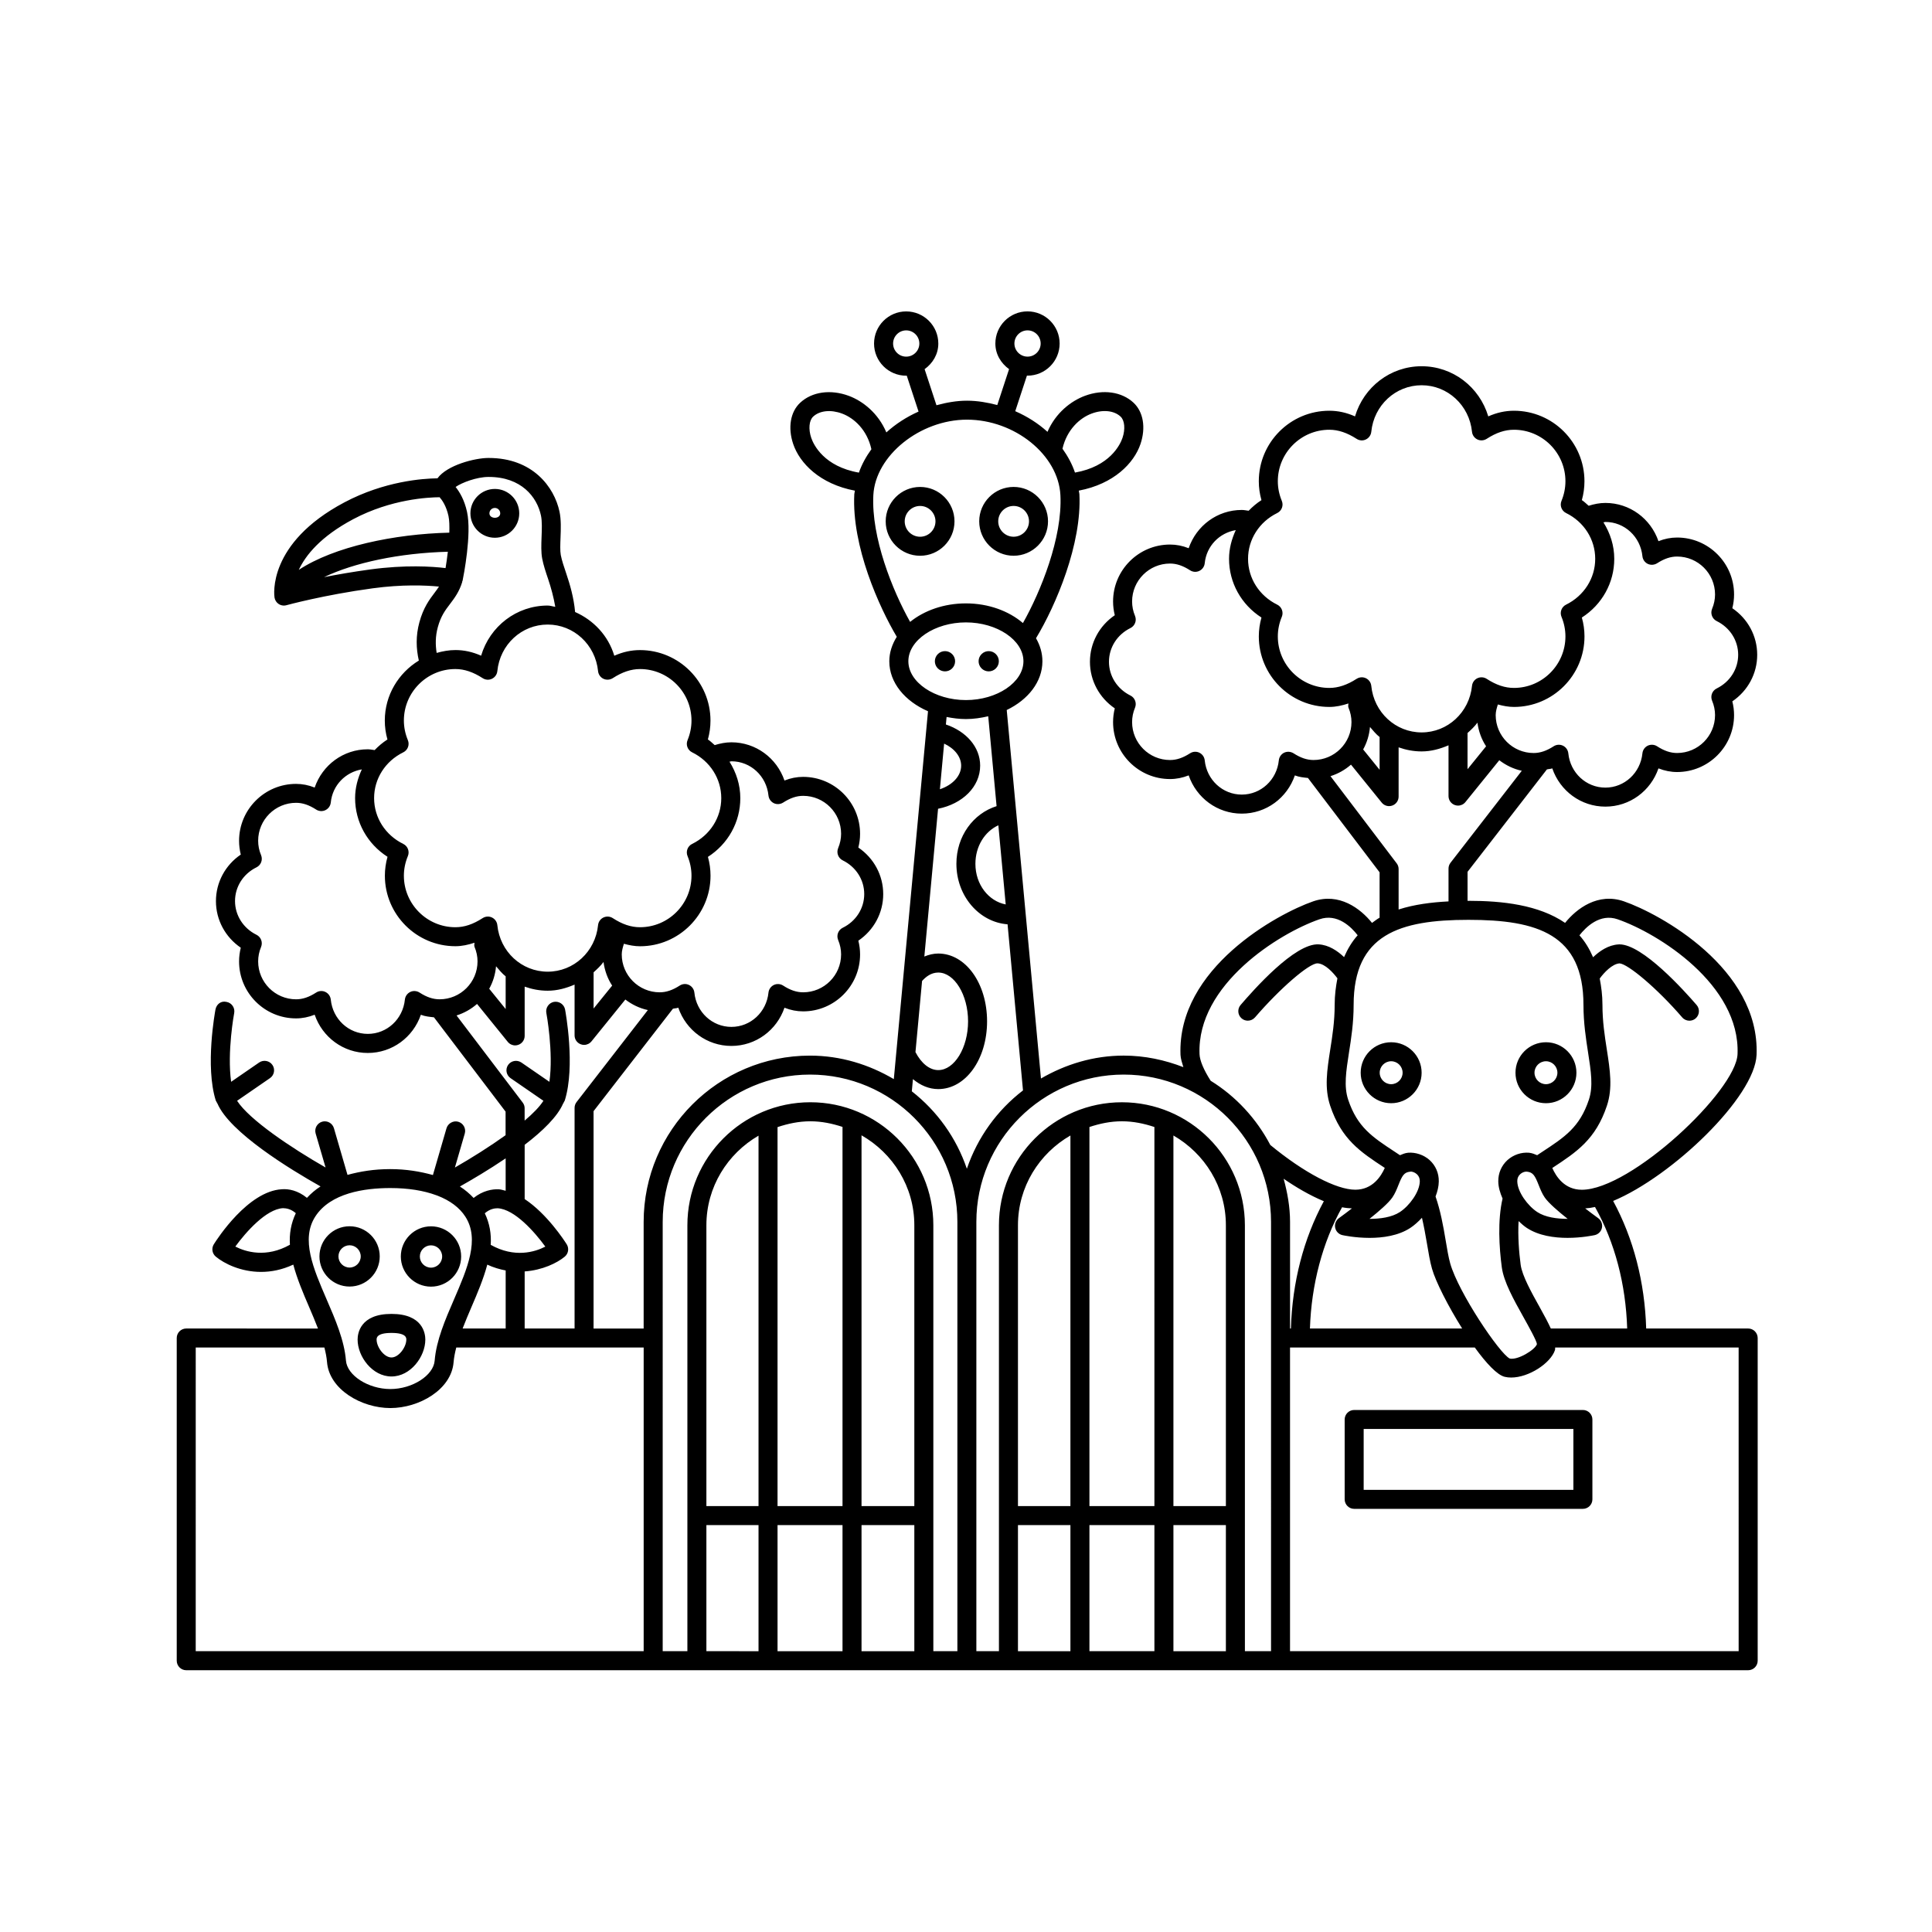 <?xml version="1.0" encoding="UTF-8"?>
<!-- Uploaded to: ICON Repo, www.iconrepo.com, Generator: ICON Repo Mixer Tools -->
<svg fill="#000000" width="800px" height="800px" version="1.1" viewBox="144 144 512 512" xmlns="http://www.w3.org/2000/svg">
 <path d="m238.77 499c0 4.527 3.918 9.781 8.973 9.781 5.059 0 8.973-5.254 8.973-9.781 0-1.594-0.648-6.801-8.973-6.801-8.324 0-8.973 5.207-8.973 6.801zm8.973-1.762c3.938 0 3.938 1.328 3.938 1.762 0 1.988-1.988 4.742-3.938 4.742-1.949 0-3.938-2.754-3.938-4.742 0.004-0.434 0.004-1.762 3.938-1.762zm10.48-12.262c4.41 0 7.988-3.59 7.988-8 0-4.41-3.582-7.988-7.988-7.988-4.41 0-8 3.582-8 7.988 0 4.41 3.594 8 8 8zm0-10.949c1.625 0 2.953 1.328 2.953 2.953 0 1.633-1.328 2.961-2.953 2.961-1.633 0-2.961-1.328-2.961-2.961 0-1.625 1.328-2.953 2.961-2.953zm-21.578 10.922c4.41 0 7.988-3.582 7.988-7.988 0-4.41-3.582-7.988-7.988-7.988-4.41 0-7.988 3.582-7.988 7.988-0.004 4.406 3.578 7.988 7.988 7.988zm0-10.941c1.625 0 2.953 1.328 2.953 2.953s-1.328 2.953-2.953 2.953-2.953-1.328-2.953-2.953 1.328-2.953 2.953-2.953zm175.97-182.73c5.027 0 9.121-4.094 9.121-9.121s-4.094-9.117-9.121-9.117c-5.027 0-9.113 4.09-9.113 9.117s4.086 9.121 9.113 9.121zm0-13.199c2.254 0 4.082 1.832 4.082 4.078 0 2.254-1.832 4.082-4.082 4.082-2.242 0-4.074-1.832-4.074-4.082s1.832-4.078 4.074-4.078zm-24.777 13.203c5.027 0 9.113-4.09 9.113-9.117 0-5.027-4.082-9.121-9.113-9.121-5.027 0-9.121 4.094-9.121 9.121 0 5.027 4.094 9.117 9.121 9.117zm0-13.199c2.242 0 4.074 1.832 4.074 4.082s-1.832 4.078-4.074 4.078c-2.254 0-4.082-1.832-4.082-4.078 0-2.254 1.828-4.082 4.082-4.082zm16.258 43.023c-1.031-1.062-1.004-2.762 0.059-3.793s2.762-1.004 3.793 0.059 1.004 2.762-0.059 3.793c-1.066 1.031-2.762 1.004-3.793-0.059zm-7.738-3.734c1.031 1.062 1.004 2.762-0.059 3.793s-2.762 1.004-3.793-0.059-1.004-2.762 0.059-3.793c1.066-1.031 2.762-1.008 3.793 0.059zm157.34 118.99c4.449 0 8.07-3.621 8.07-8.078s-3.621-8.078-8.07-8.078c-4.457 0-8.078 3.621-8.078 8.078-0.004 4.457 3.617 8.078 8.078 8.078zm0-11.121c1.672 0 3.031 1.367 3.031 3.039s-1.359 3.039-3.031 3.039-3.039-1.367-3.039-3.039c-0.004-1.672 1.363-3.039 3.039-3.039zm-49.102 3.043c0 4.457 3.621 8.078 8.078 8.078 4.449 0 8.07-3.621 8.07-8.078s-3.621-8.078-8.07-8.078c-4.457-0.004-8.078 3.617-8.078 8.078zm8.078-3.043c1.672 0 3.031 1.367 3.031 3.039s-1.359 3.039-3.031 3.039-3.039-1.367-3.039-3.039c-0.004-1.672 1.363-3.039 3.039-3.039zm94.609 70.828h-27.027c-0.367-12.289-3.363-23.852-8.754-33.805 15.707-6.57 37.57-27.562 38.008-38.727 0.895-22.953-25.742-37.418-35.148-40.672-6.859-2.387-12.547 1.902-15.598 5.707-6.988-4.777-16.598-5.848-25.582-5.848-0.086 0-0.18 0.008-0.266 0.008v-7.691l21.027-27.137c0.473-0.133 0.953-0.094 1.426-0.281 2.047 5.973 7.598 10.141 14.07 10.141 6.477 0 12.023-4.168 14.07-10.137 1.645 0.648 3.277 0.969 4.941 0.969 8.324 0 15.094-6.769 15.094-15.09 0-1.219-0.156-2.441-0.461-3.641 4.113-2.793 6.594-7.352 6.594-12.34 0-4.988-2.481-9.551-6.594-12.344 0.305-1.199 0.461-2.414 0.461-3.637 0-8.324-6.769-15.094-15.094-15.094-1.664 0-3.297 0.32-4.941 0.969-2.047-5.969-7.598-10.137-14.07-10.137-1.531 0-2.996 0.301-4.426 0.75-0.602-0.5-1.133-1.066-1.805-1.5 0.453-1.629 0.688-3.301 0.688-4.992 0-10.309-8.383-18.691-18.688-18.691-2.293 0-4.535 0.492-6.801 1.496-2.332-7.785-9.387-13.289-17.664-13.289-8.277 0-15.332 5.504-17.652 13.289-2.262-1.004-4.508-1.496-6.801-1.496-10.312 0-18.695 8.383-18.695 18.691 0 1.684 0.234 3.356 0.699 5-1.262 0.809-2.383 1.77-3.394 2.812-0.609-0.074-1.203-0.211-1.82-0.211-6.477 0-12.023 4.168-14.07 10.141-1.645-0.656-3.277-0.973-4.941-0.973-8.324 0-15.094 6.769-15.094 15.09 0 1.227 0.156 2.445 0.453 3.641-4.102 2.793-6.582 7.352-6.582 12.34 0 4.984 2.481 9.543 6.582 12.344-0.297 1.191-0.453 2.41-0.453 3.637 0 8.324 6.769 15.094 15.094 15.094 1.664 0 3.297-0.32 4.941-0.973 2.047 5.969 7.598 10.137 14.07 10.137 6.477 0 12.023-4.168 14.07-10.129 1.152 0.457 2.312 0.547 3.469 0.68l18.988 25.004v12.02c-0.719 0.391-1.34 0.922-2.012 1.383-3.043-3.801-8.699-8.098-15.594-5.711-9.398 3.258-36.043 17.711-35.16 40.672 0.039 0.98 0.41 2.129 0.762 3.266-4.926-1.906-10.227-3.059-15.816-3.059-8.016 0-15.438 2.312-21.922 6.07l-9.074-97.656c5.664-2.723 9.457-7.481 9.457-12.918 0-2.172-0.617-4.231-1.699-6.102 5.285-8.73 12.184-25.016 11.5-38.191-0.016-0.316-0.129-0.613-0.16-0.926 9.301-1.762 14.629-7.281 16.348-12.348 1.465-4.336 0.758-8.531-1.852-10.961-3.121-2.902-8.039-3.609-12.871-1.82-3.695 1.375-7.754 4.519-9.922 9.547-2.465-2.238-5.356-4.078-8.543-5.469l3.102-9.449c0.051 0 0.094 0.031 0.148 0.031 4.695 0 8.512-3.824 8.512-8.516 0-4.699-3.816-8.52-8.512-8.52-4.703 0-8.52 3.824-8.52 8.52 0 2.84 1.488 5.238 3.633 6.785l-3.125 9.516c-2.594-0.676-5.262-1.152-8.035-1.152-2.773 0-5.465 0.496-8.082 1.207l-3.141-9.562c2.144-1.547 3.633-3.945 3.633-6.785 0-4.699-3.816-8.52-8.52-8.52-4.695 0-8.512 3.824-8.512 8.52 0 4.695 3.816 8.516 8.512 8.516 0.051 0 0.094-0.027 0.148-0.031l3.133 9.539c-3.172 1.414-6.059 3.277-8.531 5.523-2.152-5.106-6.231-8.309-9.961-9.695-4.82-1.777-9.742-1.094-12.871 1.824-2.609 2.426-3.316 6.621-1.852 10.953 1.719 5.074 7.047 10.594 16.352 12.355-0.031 0.312-0.145 0.609-0.164 0.926-0.715 13.852 6.629 30.012 11.258 37.797-1.234 1.98-1.98 4.164-1.98 6.492 0 5.68 4.16 10.594 10.254 13.242l-9.059 97.488c-6.547-3.859-14.078-6.227-22.215-6.227-24.305 0-44.082 19.777-44.082 44.082v28.242h-13.273v-57.605l21.027-27.141c0.473-0.133 0.953-0.094 1.426-0.281 2.047 5.965 7.598 10.137 14.07 10.137 6.477 0 12.023-4.164 14.07-10.125 1.645 0.648 3.277 0.965 4.941 0.965 8.324 0 15.094-6.769 15.094-15.09 0-1.219-0.156-2.441-0.461-3.641 4.113-2.793 6.594-7.352 6.594-12.34s-2.481-9.551-6.594-12.344c0.305-1.199 0.461-2.414 0.461-3.637 0-8.324-6.769-15.094-15.094-15.094-1.664 0-3.297 0.32-4.941 0.969-2.047-5.965-7.598-10.129-14.07-10.129-1.527 0-3 0.301-4.422 0.746-0.602-0.5-1.133-1.07-1.805-1.5 0.453-1.629 0.688-3.301 0.688-4.992 0-10.309-8.383-18.691-18.688-18.691-2.293 0-4.535 0.492-6.801 1.496-1.598-5.32-5.492-9.426-10.387-11.586-0.34-3.793-1.348-7.254-2.375-10.289-0.582-1.73-1.133-3.332-1.418-4.793-0.207-1.094-0.137-2.887-0.07-4.625 0.09-2.336 0.176-4.758-0.266-6.863-1.387-6.59-7.144-14.254-18.754-14.254h-0.168c-3.535 0.02-10.871 1.883-13.426 5.394-3.852 0.047-14.031 0.734-24.676 6.379-20.457 10.855-18.598 24.625-18.508 25.211 0.109 0.707 0.523 1.34 1.121 1.73 0.414 0.266 0.887 0.402 1.367 0.402 0.227 0 0.453-0.031 0.668-0.094 0.098-0.023 9.93-2.723 22.848-4.477 7.867-1.07 14.059-0.805 17.582-0.461-0.348 0.52-0.699 1.027-1.121 1.578-1.418 1.871-3.019 3.996-4.074 7.883-0.973 3.57-0.879 6.938-0.145 10.145-5.383 3.285-9.02 9.16-9.02 15.914 0 1.684 0.234 3.356 0.699 5-1.262 0.809-2.383 1.77-3.394 2.812-0.609-0.074-1.203-0.211-1.82-0.211-6.477 0-12.023 4.168-14.07 10.141-1.645-0.656-3.277-0.973-4.941-0.973-8.324 0-15.094 6.769-15.094 15.09 0 1.23 0.156 2.445 0.453 3.641-4.102 2.793-6.582 7.356-6.582 12.34s2.481 9.543 6.582 12.344c-0.297 1.195-0.453 2.41-0.453 3.641 0 8.32 6.769 15.09 15.094 15.09 1.664 0 3.297-0.324 4.941-0.973 2.047 5.965 7.598 10.137 14.07 10.137 6.477 0 12.023-4.164 14.07-10.125 1.156 0.457 2.312 0.543 3.469 0.676l18.984 24.996v6.246c-4.215 3.019-9.027 6.047-13.43 8.57l2.617-9.012c0.383-1.328-0.383-2.727-1.723-3.121-1.258-0.383-2.727 0.383-3.121 1.723l-3.598 12.395c-3.375-0.934-7.066-1.57-11.32-1.57-4.289 0-7.965 0.617-11.316 1.531l-3.602-12.383c-0.395-1.328-1.801-2.106-3.129-1.711s-2.098 1.789-1.711 3.129l2.629 9.004c-9.176-5.25-20.211-12.664-23.449-17.676l8.711-6c1.152-0.789 1.438-2.363 0.648-3.504-0.789-1.141-2.363-1.418-3.504-0.648l-7.434 5.121c-1.102-7.883 0.785-18.117 0.812-18.227 0.254-1.367-0.648-2.688-2.008-2.941-1.516-0.375-2.688 0.648-2.953 1.996-0.109 0.609-2.785 15.008 0.078 24.137 0.051 0.168 0.227 0.355 0.293 0.523 0.027 0.047 0 0.102 0.031 0.145 0.027 0.039 0.07 0.051 0.102 0.086 3.231 7.68 19.336 17.508 27.336 22.004-1.367 0.879-2.551 1.902-3.602 3.031-2.426-1.977-4.867-2.422-6.664-2.277-8.953 0.5-17.113 13.145-18.016 14.582-0.668 1.074-0.441 2.469 0.531 3.277 2.234 1.852 6.633 4.043 11.996 4.043 2.656 0 5.551-0.543 8.535-1.934 0.992 3.727 2.582 7.5 4.188 11.223 0.82 1.895 1.621 3.812 2.356 5.719l-34.914-0.008c-1.387 0-2.519 1.133-2.519 2.519v85.52c0 1.387 1.133 2.519 2.519 2.519h413.93c1.387 0 2.519-1.133 2.519-2.519v-85.52c-0.004-1.387-1.133-2.519-2.523-2.519zm-190.97-264.52c1.918 0 3.473 1.566 3.473 3.484s-1.555 3.477-3.473 3.477c-1.918 0-3.484-1.559-3.484-3.477s1.562-3.484 3.484-3.484zm-35.633 3.488c0-1.918 1.555-3.484 3.473-3.484s3.484 1.566 3.484 3.484c0 1.918-1.566 3.477-3.484 3.477-1.918 0.004-3.473-1.559-3.473-3.477zm194.54 261.03h-20.238c-0.719-1.566-1.648-3.328-2.91-5.578-2.195-3.938-4.684-8.402-5.078-11.297-0.449-3.348-0.773-7.59-0.551-11.582 0.711 0.664 1.438 1.316 2.176 1.801 3.168 2.078 7.293 2.637 10.793 2.637 3.856 0 6.957-0.68 7.203-0.727 0.965-0.215 1.723-0.984 1.918-1.957 0.195-0.973-0.195-1.969-1.004-2.547-1.035-0.746-2.227-1.645-3.434-2.574 0.828-0.055 1.688-0.168 2.598-0.375 5.262 9.383 8.152 20.43 8.527 32.199zm-23.445-37.992c0.434 1.094 0.875 2.215 1.586 3.258 1.004 1.465 3.602 3.711 6.082 5.676h-0.031c-2.824 0-5.902-0.414-8.031-1.812-2.527-1.664-5.254-5.332-5.285-8.168-0.012-0.758 0.254-1.387 0.789-1.871 0.461-0.422 1.074-0.668 1.613-0.668 0.059 0 0.117 0 0.168 0.012 1.625 0.172 2.117 1.066 3.109 3.574zm20.93-70.449c10.676 3.695 32.492 17.293 31.762 35.715-0.375 9.762-28.289 35.957-41.27 35.957-4.578 0-6.832-3.519-7.824-5.773l0.078-0.051c6.375-4.191 11.406-7.5 14.395-16.441 1.566-4.703 0.828-9.426-0.02-14.887-0.57-3.672-1.16-7.469-1.16-11.828 0-2.606-0.316-4.852-0.723-6.996 1.137-1.57 3.328-3.906 5.269-4.016 2.242 0.176 9.918 6.574 16.59 14.316 0.5 0.582 1.199 0.875 1.91 0.875 0.582 0 1.172-0.195 1.645-0.609 1.055-0.906 1.172-2.5 0.266-3.551-3.277-3.797-14.309-16.07-20.449-16.07-0.078 0-0.168 0.004-0.246 0.012-2.699 0.152-5.035 1.758-6.746 3.402-0.969-2.231-2.156-4.191-3.613-5.809 1.695-2.172 5.418-5.898 10.137-4.246zm-9.07 22.688c0 4.742 0.648 8.914 1.219 12.605 0.777 5.008 1.398 8.973 0.215 12.516-2.43 7.293-6.387 9.891-12.379 13.824l-1.332 0.883c-0.66-0.273-1.301-0.566-2.16-0.656-2.016-0.168-4.133 0.531-5.707 1.949-1.594 1.457-2.461 3.465-2.43 5.656 0.016 1.535 0.492 3.059 1.133 4.539-1.348 5.812-0.891 13.039-0.199 18.23 0.523 3.848 3.141 8.543 5.676 13.078 1.426 2.559 3.582 6.414 3.633 7.273-0.5 1.516-5.106 4.309-7.211 3.816-2.695-1.32-13.57-17.465-15.766-25.191-0.473-1.672-0.828-3.856-1.23-6.238-0.613-3.731-1.383-7.856-2.66-11.512 0.504-1.309 0.844-2.652 0.859-3.996 0.031-2.195-0.836-4.203-2.43-5.656-1.586-1.426-3.777-2.106-5.707-1.949-0.855 0.09-1.492 0.383-2.152 0.656l-1.344-0.891c-5.992-3.938-9.949-6.535-12.379-13.816-1.18-3.543-0.562-7.5 0.215-12.516 0.582-3.68 1.23-7.852 1.23-12.605 0-18.715 12.172-22.547 30.445-22.547 18.289-0.004 30.461 3.832 30.461 22.547zm-79.453 46.07c3.191 2.195 6.902 4.402 10.648 5.949-5.367 9.934-8.363 21.461-8.727 33.734h-0.227v-28.242c0-3.981-0.699-7.769-1.695-11.441zm15.484 7.551c0.895 0.191 1.75 0.246 2.609 0.301-1.211 0.934-2.406 1.836-3.445 2.582-0.797 0.582-1.191 1.586-0.992 2.547 0.195 0.973 0.953 1.742 1.918 1.957 0.246 0.051 3.344 0.727 7.203 0.727 3.492 0 7.617-0.562 10.785-2.637 1.062-0.695 2.106-1.641 3.09-2.695 0.512 2.238 0.941 4.531 1.301 6.707 0.434 2.59 0.836 4.969 1.359 6.789 0.969 3.434 4.262 9.91 7.992 15.852l-40.34 0.004c0.379-11.633 3.34-22.863 8.52-32.133zm15.32 1.266c-2.137 1.398-5.215 1.812-8.039 1.812h-0.02c2.469-1.969 5.066-4.211 6.07-5.688 0.707-1.035 1.16-2.164 1.594-3.258 0.992-2.5 1.484-3.394 3.102-3.562 0.5-0.109 1.27 0.195 1.781 0.66 0.531 0.48 0.797 1.113 0.789 1.871-0.035 2.832-2.758 6.512-5.277 8.164zm64.273-173.79c0.09 0.875 0.629 1.637 1.418 2.023 0.777 0.359 1.711 0.309 2.461-0.156 1.891-1.219 3.57-1.789 5.312-1.789 5.551 0 10.055 4.512 10.055 10.055 0 1.277-0.266 2.562-0.789 3.816-0.5 1.23 0.031 2.641 1.219 3.227 3.512 1.723 5.699 5.144 5.699 8.934 0 3.785-2.184 7.207-5.699 8.93-1.191 0.586-1.723 1.996-1.219 3.227 0.523 1.254 0.789 2.543 0.789 3.824 0 5.543-4.508 10.051-10.055 10.051-1.742 0-3.426-0.57-5.312-1.789-0.738-0.473-1.672-0.523-2.461-0.156-0.789 0.383-1.328 1.145-1.418 2.023-0.523 5.18-4.742 9.094-9.82 9.094s-9.301-3.91-9.82-9.094c-0.09-0.875-0.629-1.637-1.418-2.016-0.789-0.383-1.723-0.324-2.461 0.152-1.891 1.219-3.582 1.789-5.312 1.789-5.551 0-10.055-4.508-10.055-10.051 0-0.957 0.289-1.887 0.574-2.816 1.414 0.391 2.832 0.656 4.269 0.656 10.301 0 18.688-8.383 18.688-18.691 0-1.691-0.234-3.367-0.699-5 5.352-3.434 8.59-9.215 8.59-15.559 0-3.516-1.074-6.805-2.867-9.668 0.18-0.008 0.336-0.105 0.516-0.105 5.074-0.004 9.297 3.91 9.816 9.09zm-46.348 46.844c0.938-0.852 1.871-1.711 2.625-2.742 0.309 2.285 1.078 4.418 2.293 6.262l-4.918 6.074zm-50.43-58.297c1.191-0.586 1.723-1.996 1.211-3.227-0.699-1.691-1.055-3.438-1.055-5.191 0-7.527 6.129-13.652 13.656-13.652 2.352 0 4.715 0.793 7.231 2.414 0.738 0.48 1.691 0.543 2.461 0.152 0.789-0.379 1.328-1.145 1.418-2.016 0.699-7.035 6.434-12.344 13.344-12.344 6.898 0 12.645 5.309 13.352 12.348 0.09 0.871 0.629 1.633 1.418 2.012 0.777 0.379 1.711 0.32 2.461-0.152 2.547-1.648 4.852-2.414 7.231-2.414 7.527 0 13.648 6.125 13.648 13.652 0 1.766-0.355 3.512-1.043 5.191-0.512 1.23 0.02 2.641 1.211 3.227 4.762 2.336 7.723 6.988 7.723 12.137 0 5.144-2.961 9.797-7.723 12.145-1.191 0.586-1.723 1.996-1.211 3.223 0.688 1.676 1.043 3.426 1.043 5.191 0 7.527-6.121 13.652-13.648 13.652-2.383 0-4.684-0.766-7.231-2.414-0.727-0.473-1.664-0.527-2.461-0.152-0.789 0.379-1.328 1.141-1.418 2.012-0.707 7.039-6.453 12.344-13.352 12.344-6.906 0-12.645-5.305-13.344-12.34-0.09-0.871-0.629-1.637-1.418-2.016-0.344-0.168-0.719-0.25-1.094-0.25-0.473 0-0.953 0.137-1.367 0.402-2.519 1.625-4.879 2.414-7.231 2.414-7.527 0-13.656-6.125-13.656-13.652 0-1.75 0.355-3.5 1.055-5.191 0.512-1.227-0.02-2.637-1.211-3.223-4.773-2.348-7.734-7-7.734-12.145 0-5.144 2.965-9.801 7.734-12.137zm24.578 56.695c0.812 0.934 1.578 1.914 2.551 2.668v8.676l-4.359-5.387c0.996-1.797 1.621-3.805 1.809-5.957zm-20.277 6.969c-0.738-0.461-1.672-0.523-2.461-0.156-0.789 0.383-1.328 1.145-1.418 2.023-0.523 5.18-4.742 9.086-9.82 9.086s-9.301-3.906-9.82-9.086c-0.09-0.875-0.629-1.637-1.418-2.016-0.789-0.383-1.723-0.324-2.461 0.152-1.891 1.219-3.582 1.789-5.312 1.789-5.551 0-10.055-4.512-10.055-10.055 0-1.293 0.254-2.578 0.777-3.816 0.5-1.23-0.031-2.637-1.219-3.223-3.504-1.73-5.688-5.156-5.688-8.941 0-3.785 2.176-7.207 5.688-8.934 1.191-0.586 1.723-1.992 1.219-3.219-0.523-1.25-0.777-2.535-0.777-3.828 0-5.543 4.508-10.051 10.055-10.051 1.73 0 3.426 0.57 5.312 1.789 0.746 0.488 1.684 0.535 2.461 0.152 0.789-0.379 1.328-1.141 1.418-2.016 0.465-4.609 3.91-8.047 8.23-8.785-1.086 2.359-1.785 4.91-1.785 7.609 0 6.336 3.238 12.121 8.59 15.559-0.461 1.645-0.699 3.316-0.699 5 0 10.309 8.383 18.691 18.695 18.691 1.703 0 3.379-0.367 5.055-0.918-0.023 0.375-0.137 0.742 0.016 1.113 0.523 1.254 0.789 2.539 0.789 3.816 0 5.543-4.508 10.055-10.055 10.055-1.742 0-3.426-0.57-5.316-1.793zm27.355 29.172-17.543-23.102c2.031-0.641 3.867-1.68 5.43-3.055l8.145 10.059c0.492 0.605 1.211 0.934 1.957 0.934 0.285 0 0.562-0.051 0.836-0.145 1.012-0.359 1.684-1.309 1.684-2.375v-13.055c1.918 0.68 3.961 1.078 6.102 1.078 2.555 0 4.906-0.672 7.125-1.621v13.461c0 1.066 0.668 2.016 1.684 2.375 0.277 0.094 0.551 0.145 0.836 0.145 0.746 0 1.465-0.328 1.957-0.934l8.977-11.09c1.742 1.328 3.75 2.324 5.965 2.793l-18.887 24.375c-0.344 0.441-0.531 0.984-0.531 1.543v8.699c-4.539 0.234-9.082 0.812-13.227 2.144v-10.703c0.004-0.555-0.172-1.09-0.508-1.527zm-52.25 50.543c-0.719-18.43 21.098-32.02 31.773-35.715 4.754-1.668 8.453 2.055 10.137 4.234-1.453 1.613-2.637 3.566-3.606 5.789-1.711-1.633-4.035-3.227-6.715-3.375-6.328-0.402-17.379 12.203-20.703 16.059-0.906 1.055-0.789 2.648 0.266 3.551 0.473 0.414 1.062 0.609 1.645 0.609 0.707 0 1.406-0.297 1.91-0.875 6.613-7.676 14.289-14.316 16.531-14.316h0.07c2.008 0.113 4.164 2.531 5.234 3.969-0.41 2.156-0.727 4.418-0.727 7.039 0 4.359-0.59 8.156-1.172 11.828-0.848 5.473-1.586 10.184-0.02 14.887 2.992 8.945 8.02 12.25 14.395 16.434l0.078 0.051c-0.992 2.246-3.258 5.781-7.812 5.781-5.027 0-13.656-4.547-22.523-11.855-3.688-6.996-9.105-12.875-15.809-17.02-1.824-2.852-2.894-5.363-2.953-7.074zm-51.363-39.652c-4.512-0.863-8.031-5.246-8.031-10.762 0-4.695 2.516-8.59 6.082-10.211zm22.758-130.08c2.992-1.121 5.945-0.82 7.676 0.789 1.094 1.008 1.301 3.336 0.512 5.652-0.625 1.836-3.383 7.57-12.59 9.191-0.754-2.246-1.902-4.348-3.312-6.324 1.152-5.023 4.562-8.137 7.715-9.309zm-74.293 6.441c-0.789-2.312-0.582-4.633 0.512-5.644 1.723-1.605 4.676-1.91 7.676-0.793 3.184 1.184 6.633 4.336 7.75 9.441-1.402 1.945-2.547 4.008-3.309 6.199-9.234-1.613-12.004-7.359-12.629-9.203zm41.27-4.832c12.633 0 24.207 9.34 24.758 19.98 0.582 11.273-5.254 25.66-9.93 33.922-3.719-3.172-9.086-5.211-15.113-5.211-5.844 0-11.078 1.906-14.785 4.902-4.699-8.371-10.328-22.426-9.746-33.602 0.543-10.469 12.371-19.992 24.816-19.992zm-15.535 64.02c0-5.578 6.988-10.293 15.254-10.293s15.242 4.715 15.242 10.293-6.977 10.293-15.242 10.293c-8.27 0-15.254-4.715-15.254-10.293zm9.477 21.832c2.715 1.254 4.516 3.453 4.516 5.84 0 2.754-2.328 5.152-5.637 6.254zm-5.844 62.902c0.969-1.078 2.387-2.234 4.289-2.234 4.281 0 7.902 5.922 7.902 12.93 0 7.008-3.621 12.922-7.902 12.922-2.301 0-4.504-1.801-6.039-4.769zm-2.418 26.008c1.988 1.664 4.273 2.644 6.703 2.644 7.254 0 12.941-7.891 12.941-17.957 0-10.078-5.688-17.969-12.941-17.969-1.27 0-2.5 0.312-3.684 0.793l3.637-39.156c6.438-1.281 11.156-5.801 11.156-11.43 0-4.941-3.699-9.09-9.082-10.906l0.184-1.992c1.645 0.324 3.34 0.555 5.117 0.555 2.07 0 4.031-0.305 5.918-0.742l2.215 23.82c-6.156 1.938-10.648 7.93-10.648 15.277 0 8.527 6 15.461 13.559 16.039l4.09 44.02c-6.844 5.258-12.039 12.426-14.875 20.758-2.797-8.215-7.887-15.285-14.59-20.523zm-38.285-75.148c0.09 0.875 0.629 1.637 1.418 2.023 0.777 0.375 1.723 0.309 2.461-0.156 1.891-1.219 3.57-1.789 5.312-1.789 5.551 0 10.055 4.512 10.055 10.055 0 1.277-0.266 2.562-0.789 3.816-0.5 1.23 0.031 2.641 1.219 3.227 3.512 1.723 5.699 5.144 5.699 8.934 0 3.785-2.184 7.207-5.699 8.93-1.191 0.586-1.723 1.996-1.219 3.227 0.523 1.254 0.789 2.543 0.789 3.824 0 5.543-4.508 10.051-10.055 10.051-1.742 0-3.426-0.57-5.312-1.789-0.727-0.473-1.672-0.531-2.461-0.156-0.789 0.383-1.328 1.152-1.418 2.016-0.523 5.188-4.742 9.094-9.82 9.094s-9.301-3.906-9.82-9.094c-0.09-0.867-0.629-1.633-1.418-2.016-0.777-0.383-1.723-0.324-2.461 0.156-1.891 1.219-3.582 1.789-5.312 1.789-5.551 0-10.055-4.508-10.055-10.051 0-0.957 0.289-1.887 0.57-2.812 1.418 0.391 2.836 0.66 4.269 0.66 10.301 0 18.688-8.387 18.688-18.695 0-1.691-0.234-3.367-0.688-4.992 5.344-3.434 8.582-9.215 8.582-15.562 0-3.512-1.074-6.801-2.863-9.664 0.18-0.008 0.332-0.105 0.512-0.105 5.074-0.004 9.297 3.902 9.816 9.082zm-46.344 46.844c0.938-0.852 1.871-1.711 2.625-2.742 0.309 2.285 1.078 4.422 2.293 6.266l-4.918 6.074zm-63.676-120.1c10.027-5.32 19.918-5.785 22.859-5.801 0.648 0.715 1.762 2.269 2.352 4.949 0.254 1.152 0.277 2.75 0.227 4.441-14.52 0.336-30.543 3.688-39.891 9.859 1.797-3.844 5.746-8.828 14.453-13.449zm4.457 13.34c-4.57 0.621-8.703 1.344-12.211 2.035 7.988-3.832 19.973-6.394 32.805-6.731-0.188 1.566-0.398 3.078-0.609 4.332-3.551-0.43-10.645-0.906-19.984 0.363zm17.93 15.312c0.797-2.953 1.977-4.512 3.238-6.164 1.211-1.598 2.461-3.258 3.266-5.922l-0.074-0.023c0.023-0.078 0.117-0.117 0.133-0.199 0.254-1.254 2.469-12.414 1.18-18.273-0.695-3.176-1.953-5.254-3.023-6.594 1.652-1.16 5.594-2.641 8.66-2.656h0.129c8.602 0 12.793 5.289 13.836 10.25 0.316 1.496 0.234 3.602 0.156 5.637-0.078 2.117-0.156 4.109 0.168 5.766 0.316 1.656 0.914 3.484 1.586 5.453 0.754 2.242 1.438 4.738 1.879 7.309-0.68-0.078-1.305-0.332-2.004-0.332-8.277 0-15.332 5.504-17.652 13.289-2.262-1.004-4.508-1.496-6.801-1.496-1.738 0-3.387 0.312-4.981 0.758-0.34-2.144-0.355-4.387 0.305-6.801zm-9.145 33.148c1.191-0.586 1.723-1.996 1.211-3.227-0.699-1.691-1.055-3.438-1.055-5.191 0-7.527 6.129-13.652 13.656-13.652 2.352 0 4.715 0.793 7.231 2.422 0.738 0.477 1.672 0.543 2.461 0.152 0.789-0.379 1.328-1.141 1.418-2.016 0.699-7.039 6.434-12.348 13.344-12.348 6.898 0 12.645 5.309 13.352 12.355 0.09 0.871 0.629 1.633 1.418 2.016 0.789 0.367 1.711 0.309 2.461-0.156 2.519-1.629 4.879-2.422 7.231-2.422 7.527 0 13.648 6.125 13.648 13.652 0 1.766-0.355 3.512-1.043 5.191-0.512 1.23 0.02 2.641 1.211 3.227 4.762 2.336 7.723 6.988 7.723 12.137 0 5.152-2.961 9.801-7.723 12.137-1.191 0.586-1.723 1.996-1.211 3.227 0.688 1.676 1.043 3.426 1.043 5.191 0 7.531-6.121 13.656-13.648 13.656-2.383 0-4.676-0.766-7.231-2.422-0.738-0.473-1.664-0.527-2.461-0.152-0.789 0.379-1.328 1.141-1.418 2.012-0.707 7.039-6.453 12.344-13.352 12.344-6.906 0-12.645-5.305-13.344-12.34-0.09-0.871-0.629-1.637-1.418-2.016-0.344-0.168-0.719-0.25-1.094-0.25-0.473 0-0.953 0.137-1.367 0.402-2.559 1.652-4.852 2.422-7.231 2.422-7.527 0-13.656-6.125-13.656-13.656 0-1.75 0.355-3.5 1.055-5.191 0.512-1.23-0.02-2.641-1.211-3.227-4.773-2.336-7.734-6.992-7.734-12.137 0-5.148 2.965-9.805 7.734-12.141zm24.578 56.699c0.812 0.934 1.574 1.914 2.551 2.668v8.668l-4.359-5.379c1-1.801 1.625-3.809 1.809-5.957zm-20.277 6.965c-0.727-0.461-1.672-0.543-2.461-0.156-0.789 0.383-1.328 1.152-1.418 2.016-0.523 5.188-4.742 9.094-9.82 9.094s-9.301-3.906-9.82-9.094c-0.09-0.867-0.629-1.633-1.418-2.016-0.789-0.383-1.723-0.324-2.461 0.156-1.891 1.219-3.582 1.789-5.312 1.789-5.551 0-10.055-4.508-10.055-10.051 0-1.301 0.254-2.582 0.777-3.824 0.5-1.23-0.031-2.637-1.219-3.223-3.504-1.73-5.688-5.156-5.688-8.941 0-3.785 2.176-7.207 5.688-8.934 1.191-0.586 1.723-1.992 1.219-3.223-0.523-1.238-0.777-2.523-0.777-3.824 0-5.543 4.508-10.051 10.055-10.051 1.73 0 3.426 0.57 5.312 1.789 0.746 0.48 1.684 0.531 2.461 0.152 0.789-0.379 1.328-1.141 1.418-2.016 0.465-4.609 3.91-8.047 8.23-8.785-1.086 2.359-1.785 4.91-1.785 7.609 0 6.344 3.238 12.129 8.59 15.559-0.461 1.645-0.699 3.316-0.699 5 0 10.309 8.383 18.695 18.695 18.695 1.695 0 3.375-0.367 5.055-0.922-0.023 0.375-0.137 0.742 0.016 1.113 0.523 1.254 0.789 2.543 0.789 3.824 0 5.543-4.508 10.051-10.055 10.051-1.742 0.004-3.426-0.566-5.316-1.789zm27.355 29.168-17.543-23.098c2.031-0.641 3.867-1.68 5.43-3.055l8.145 10.055c0.492 0.602 1.211 0.934 1.957 0.934 0.285 0 0.562-0.051 0.836-0.148 1.012-0.355 1.684-1.309 1.684-2.371v-13.051c1.918 0.68 3.961 1.078 6.102 1.078 2.555 0 4.906-0.672 7.125-1.621v13.461c0 1.062 0.668 2.016 1.684 2.371 0.277 0.098 0.551 0.148 0.836 0.148 0.746 0 1.465-0.336 1.957-0.934l8.977-11.09c1.742 1.328 3.746 2.32 5.965 2.793l-18.887 24.375c-0.344 0.441-0.531 0.984-0.531 1.543v58.469h-13.227v-15.121c4.711-0.34 8.586-2.227 10.617-3.91 0.973-0.809 1.199-2.203 0.531-3.277-0.664-1.051-5.238-8.086-11.148-11.992v-14.379c4.801-3.66 8.75-7.531 10.203-10.973 0.027-0.035 0.074-0.051 0.102-0.09 0.031-0.043 0.004-0.102 0.031-0.148 0.066-0.168 0.242-0.355 0.293-0.523 2.863-9.133 0.188-23.527 0.078-24.137-0.266-1.359-1.586-2.242-2.953-2.008-1.367 0.266-2.262 1.586-2.008 2.953 0.027 0.121 1.922 10.34 0.812 18.23l-7.438-5.121c-1.133-0.758-2.707-0.5-3.504 0.648-0.789 1.141-0.5 2.715 0.648 3.504l8.707 6c-1.012 1.566-2.727 3.348-4.981 5.246v-3.234c0.012-0.555-0.164-1.086-0.5-1.527zm5.984 38.16c-2.75 1.43-8.164 3.074-14.473-0.469 0.188-2.859-0.273-5.66-1.566-8.367 1.395-1.195 2.625-1.32 3.402-1.328 4.488 0.246 9.781 6.246 12.637 10.164zm-15.383 4.777c1.664 0.773 3.289 1.242 4.875 1.543v15.379h-11.41c0.734-1.898 1.531-3.809 2.348-5.699 1.605-3.723 3.195-7.496 4.188-11.223zm4.871-28.164v8.59c-0.613-0.145-1.219-0.359-1.84-0.395-1.68-0.07-4.195 0.336-6.652 2.297-1.059-1.129-2.25-2.148-3.637-3.035 3.203-1.805 7.602-4.391 12.129-7.457zm-71.645 23.375c2.812-3.848 8.168-9.918 12.625-10.176 0.84 0.023 2.039 0.156 3.41 1.328-1.289 2.707-1.75 5.504-1.562 8.367-6.289 3.535-11.695 1.902-14.473 0.48zm21.195-7.961c4.023-6.238 13.027-7.547 19.875-7.547 4.742 0 8.832 0.664 12.164 1.895 0.117 0.047 0.227 0.098 0.348 0.125 3.297 1.281 5.82 3.141 7.371 5.547 3.879 6.012 0.543 13.758-3 21.953-2.312 5.332-4.695 10.863-5.125 16.227-0.316 3.938-5.922 7.519-11.758 7.519-5.836-0.012-11.434-3.602-11.75-7.539v-0.012c-0.434-5.352-2.812-10.883-5.125-16.215-3.539-8.195-6.875-15.941-3-21.953zm-31.684 34.707h34.09c0.344 1.32 0.602 2.621 0.703 3.867 0.582 7.273 9.141 12.172 16.766 12.184 7.637 0 16.195-4.879 16.777-12.152 0.102-1.258 0.367-2.566 0.711-3.898h49.66v80.48h-118.71zm123.75-33.277c0-21.531 17.516-39.047 39.047-39.047s39.047 17.516 39.047 39.047v113.76l-6.371-0.004v-112.88c0-17.969-14.621-32.59-32.59-32.59s-32.59 14.621-32.59 32.59v112.88h-6.543zm66.684 75.305h-13.992v-98.258c8.312 4.75 13.992 13.598 13.992 23.836zm-19.031 0h-17.219v-100.43c2.75-0.922 5.641-1.543 8.699-1.543 2.992 0 5.82 0.602 8.52 1.488zm-22.258 0h-13.816v-74.422c0-10.168 5.598-18.969 13.816-23.742zm-13.816 5.039h13.816v33.418l-13.816-0.004zm18.855 0h17.219v33.418h-17.219zm22.258 0h13.992v33.418h-13.992zm82.656 0h13.902v33.418h-13.902zm-5.039 33.414h-17.219v-33.418h17.219zm18.941-38.453h-13.902v-98.211c8.266 4.762 13.902 13.586 13.902 23.789zm-18.941 0h-17.219v-100.46c2.727-0.906 5.586-1.516 8.609-1.516 3.023 0 5.887 0.609 8.609 1.516zm-22.258 0h-13.902v-74.422c0-10.203 5.641-19.027 13.902-23.789zm-13.902 5.039h13.902v33.418h-13.902zm67.07 33.414h-6.926l-0.004-112.88c0-17.969-14.621-32.59-32.59-32.59s-32.59 14.621-32.59 32.59v112.88h-5.984v-113.76c0-21.531 17.516-39.047 39.047-39.047s39.047 17.516 39.047 39.047zm123.92 0h-118.89v-80.48h48.965c3.004 4.148 5.949 7.316 7.949 7.773 0.531 0.129 1.102 0.188 1.684 0.188 4.695 0 10.441-3.789 11.609-7.254 0.074-0.219 0.027-0.48 0.062-0.707h48.617zm-329.62-295.07c3.562 0 6.465-2.902 6.465-6.469 0-3.566-2.902-6.469-6.465-6.469-3.57 0-6.477 2.902-6.477 6.469 0.004 3.566 2.906 6.469 6.477 6.469zm0-7.902c0.789 0 1.426 0.645 1.426 1.434 0 1.578-2.856 1.559-2.863 0 0.004-0.789 0.641-1.434 1.438-1.434zm227.73 239.05c-1.387 0-2.519 1.133-2.519 2.519v21.164c0 1.387 1.133 2.519 2.519 2.519h60.613c1.387 0 2.519-1.133 2.519-2.519v-21.164c0-1.387-1.133-2.519-2.519-2.519zm58.094 21.164h-55.578v-16.129h55.578z"/>
</svg>